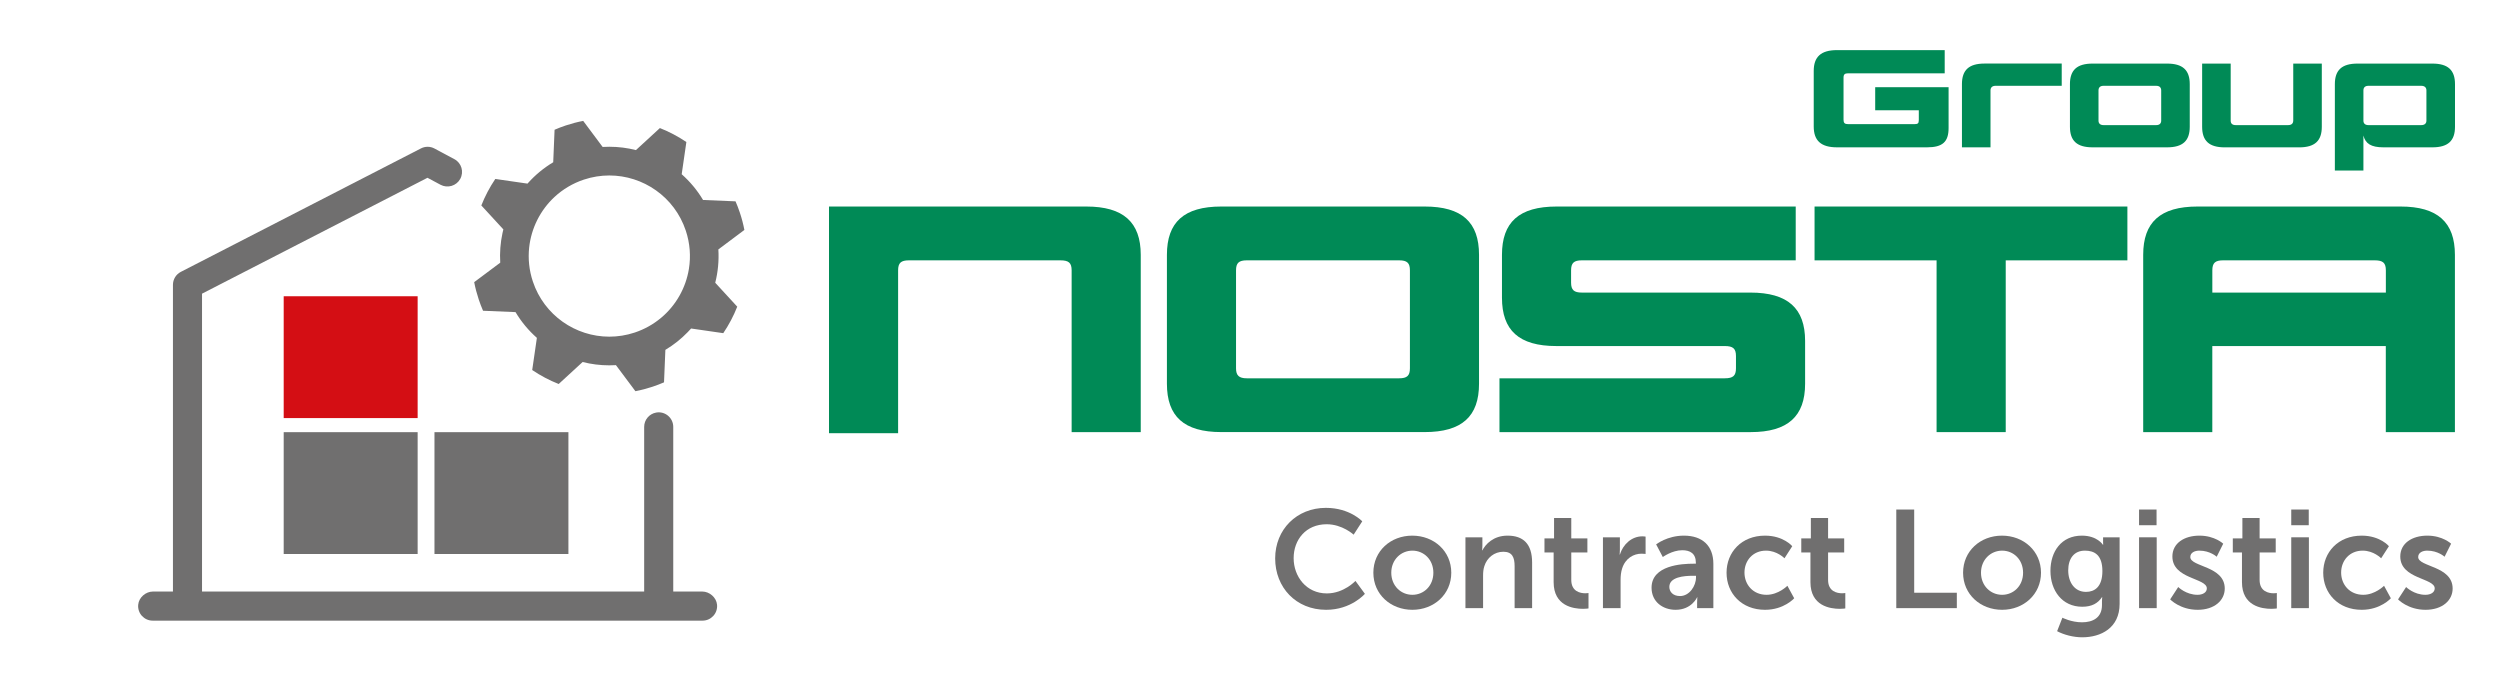 <?xml version="1.0" encoding="UTF-8"?>
<svg xmlns="http://www.w3.org/2000/svg" id="Ebene_1" data-name="Ebene 1" viewBox="0 0 900 250">
  <defs>
    <style>
      .cls-1 {
        fill: #d40e14;
      }

      .cls-2 {
        fill: #706f6f;
      }

      .cls-3 {
        fill: #008a56;
      }
    </style>
  </defs>
  <g>
    <rect class="cls-2" x="102.13" y="155.58" width="48.22" height="43.86"></rect>
    <rect class="cls-1" x="102.13" y="106.65" width="48.22" height="43.86"></rect>
    <rect class="cls-2" x="156.41" y="155.58" width="48.22" height="43.86"></rect>
    <path class="cls-2" d="M165.68,64.41c1.41-2.54.47-5.74-2.1-7.11l-7.18-3.84c-1.51-.81-3.34-.82-4.86-.03l-86.44,44.44c-1.74.9-2.84,2.69-2.84,4.66v110.42h-7.17c-2.63,0-5.11,2.13-5.34,4.76-.28,3.11,2.16,5.72,5.22,5.72h197.95c3.05,0,5.5-2.61,5.22-5.72-.24-2.62-2.71-4.76-5.34-4.76h-10.43s0-59.27,0-59.27c0-3.25-2.93-5.72-6.13-5.16h0c-2.51.44-4.34,2.61-4.34,5.16v59.27H72.73v-107.23l81.16-41.72,4.69,2.51c2.54,1.36,5.7.43,7.1-2.09h0Z"></path>
    <path class="cls-2" d="M257.49,101.77c.98-3.87,1.37-7.91,1.12-11.98l9.37-7.01c-.4-2.09-.94-4.18-1.64-6.25-.46-1.38-.98-2.74-1.55-4.05l-11.69-.49c-2.1-3.52-4.71-6.63-7.69-9.27l1.68-11.59c-2.98-2.02-6.18-3.7-9.53-5.03l-8.62,7.93c-3.11-.79-6.33-1.2-9.6-1.2-.79,0-1.59.03-2.39.07l-7-9.38c-2.09.4-4.18.95-6.26,1.64-1.38.46-2.73.98-4.04,1.55l-.49,11.7c-3.42,2.04-6.45,4.56-9.03,7.43-.08.08-.16.17-.23.26l-11.59-1.68c-2.02,2.98-3.7,6.19-5.03,9.54l7.93,8.62c-.11.45-.22.91-.32,1.37-.74,3.44-1.02,7.01-.8,10.61l-9.38,7.01c.4,2.09.95,4.18,1.64,6.25.46,1.38.98,2.73,1.55,4.05l11.69.49c2.1,3.52,4.71,6.63,7.69,9.27l-1.68,11.58c2.98,2.02,6.19,3.71,9.53,5.03l8.62-7.92c3.1.79,6.32,1.2,9.59,1.2.8,0,1.59-.03,2.4-.07l7.01,9.38c2.09-.4,4.17-.95,6.25-1.64,1.38-.46,2.73-.98,4.05-1.55l.49-11.69c2.98-1.78,5.67-3.93,8.02-6.36.43-.44.84-.88,1.24-1.33l11.58,1.68c2.02-2.99,3.71-6.19,5.03-9.54l-7.79-8.47-.13-.14ZM237.95,114.45c-2.71,2.27-5.88,4.07-9.43,5.26-3.04,1.01-6.14,1.49-9.17,1.49-12.14,0-23.46-7.69-27.52-19.85-1.36-4.08-1.76-8.24-1.33-12.25.75-6.94,3.99-13.42,9.11-18.18,2.95-2.74,6.51-4.9,10.58-6.26,3.04-1.01,6.13-1.49,9.17-1.49,12.15,0,23.47,7.69,27.52,19.85,1.53,4.59,1.85,9.29,1.13,13.76-1.11,6.87-4.67,13.18-10.05,17.67Z"></path>
  </g>
  <g>
    <g>
      <path class="cls-3" d="M690.77,43.29v-3.6h-15.7v-8.3h26.42v14.7c0,4.95-2.12,6.95-7.77,6.95h-32.4c-5.81,0-8.38-2.45-8.38-7.5v-20c0-5.05,2.57-7.5,8.38-7.5h38.77v8.35h-34.75c-1.23,0-1.67.4-1.67,1.55v15.2c0,1.15.45,1.55,1.67,1.55h23.86c1.23,0,1.56-.3,1.56-1.4Z"></path>
      <path class="cls-3" d="M742.22,30.89h-23.85c-1.12,0-1.79.6-1.79,1.65v20.5h-10.28v-22.76c0-5.05,2.51-7.4,8.16-7.4h27.76v8Z"></path>
      <path class="cls-3" d="M788.31,30.29v15.35c0,5.05-2.51,7.4-8.16,7.4h-26.81c-5.64,0-8.16-2.35-8.16-7.4v-15.35c0-5.05,2.51-7.4,8.16-7.4h26.81c5.64,0,8.16,2.35,8.16,7.4ZM778.03,43.44v-10.9c0-1.05-.62-1.65-1.79-1.65h-18.99c-1.17,0-1.79.6-1.79,1.65v10.9c0,1,.62,1.6,1.79,1.6h18.99c1.17,0,1.79-.6,1.79-1.6Z"></path>
      <path class="cls-3" d="M825.57,43.44v-20.55h10.28v22.76c0,5.05-2.51,7.4-8.16,7.4h-26.76c-5.64,0-8.16-2.35-8.16-7.4v-22.76h10.28v20.55c0,1,.56,1.6,1.79,1.6h18.88c1.23,0,1.84-.6,1.84-1.6Z"></path>
      <path class="cls-3" d="M840.55,30.29c0-5.05,2.51-7.4,8.16-7.4h26.93c5.64,0,8.16,2.35,8.16,7.4v15.35c0,5.05-2.51,7.4-8.16,7.4h-17.6c-4.47,0-6.48-1.35-7.21-4.25v12.6h-10.28v-31.11ZM850.83,43.44c0,1,.62,1.6,1.79,1.6h19.05c1.17,0,1.84-.6,1.84-1.6v-10.9c0-1.05-.67-1.65-1.84-1.65h-19.05c-1.17,0-1.79.6-1.79,1.65v10.9Z"></path>
    </g>
    <g>
      <path class="cls-3" d="M391.1,74.35h-92.66v81.6h24.88v-58.63c0-2.67,1.03-3.6,3.89-3.6h54.56c2.98,0,4.02.93,4.02,3.6v58.24h24.88v-63.81c0-11.72-6.22-17.4-19.57-17.4Z"></path>
      <path class="cls-3" d="M512.88,74.35h-73.22c-13.48,0-19.57,5.69-19.57,17.4v46.4c0,11.72,6.09,17.4,19.57,17.4h73.22c13.48,0,19.57-5.69,19.57-17.4v-46.4c0-11.72-6.09-17.4-19.57-17.4ZM507.57,132.59c0,2.67-1.04,3.6-3.89,3.6h-54.82c-2.85,0-3.89-1.04-3.89-3.6v-35.27c0-2.67,1.04-3.6,3.89-3.6h54.82c2.85,0,3.89.93,3.89,3.6v35.27Z"></path>
      <path class="cls-3" d="M630.13,105.33h-60.65c-2.85,0-3.89-.93-3.89-3.6v-4.41c0-2.67,1.04-3.6,3.89-3.6h76.98v-19.37h-86.05c-13.61,0-19.7,5.69-19.7,17.4v15.43c0,11.72,6.09,17.4,19.57,17.4h60.65c2.98,0,4.02.93,4.02,3.6v4.41c0,2.67-1.04,3.6-4.02,3.6h-81.12v19.37h90.46c13.35,0,19.57-5.69,19.57-17.4v-15.43c0-11.72-6.22-17.4-19.7-17.4Z"></path>
      <polygon class="cls-3" points="653.24 93.73 697.17 93.73 697.17 155.56 722.06 155.56 722.06 93.73 765.86 93.73 765.86 74.35 653.24 74.35 653.24 93.73"></polygon>
      <path class="cls-3" d="M864.21,74.35h-73.09c-13.48,0-19.57,5.69-19.57,17.4v63.81h24.88v-30.98h62.46v30.98h24.88v-63.81c0-11.72-6.22-17.4-19.57-17.4ZM858.9,105.33h-62.46v-8.01c0-2.67,1.04-3.6,3.89-3.6h54.56c2.98,0,4.02.93,4.02,3.6v8.01Z"></path>
    </g>
  </g>
  <g>
    <path class="cls-2" d="M477.31,182.83c8.65,0,13.1,4.85,13.1,4.85l-3.1,4.8s-4.05-3.75-9.7-3.75c-7.5,0-11.9,5.6-11.9,12.2s4.55,12.7,11.95,12.7c6.15,0,10.3-4.5,10.3-4.5l3.4,4.65s-4.9,5.75-13.95,5.75c-10.85,0-18.35-8.05-18.35-18.5s7.8-18.2,18.25-18.2Z"></path>
    <path class="cls-2" d="M508.41,192.83c7.8,0,14.05,5.55,14.05,13.35s-6.25,13.35-14,13.35-14.05-5.5-14.05-13.35,6.25-13.35,14-13.35ZM508.46,214.13c4.1,0,7.55-3.2,7.55-7.95s-3.45-7.95-7.55-7.95-7.6,3.25-7.6,7.95,3.45,7.95,7.6,7.95Z"></path>
    <path class="cls-2" d="M527.56,193.43h6.1v2.95c0,.95-.1,1.75-.1,1.75h.1c1.1-2.15,3.9-5.3,9.05-5.3,5.65,0,8.85,2.95,8.85,9.7v16.4h-6.3v-15.1c0-3.1-.8-5.2-4.05-5.2s-5.9,2.15-6.85,5.2c-.35,1.05-.45,2.2-.45,3.4v11.7h-6.35v-25.5Z"></path>
    <path class="cls-2" d="M559.31,198.88h-3.3v-5.05h3.45v-7.35h6.2v7.35h5.8v5.05h-5.8v9.9c0,4.2,3.3,4.8,5.05,4.8.7,0,1.15-.1,1.15-.1v5.55s-.75.15-1.95.15c-3.55,0-10.6-1.05-10.6-9.6v-10.7Z"></path>
    <path class="cls-2" d="M577.06,193.43h6.1v4.4c0,.95-.1,1.8-.1,1.8h.1c1.15-3.65,4.2-6.55,8.1-6.55.6,0,1.15.1,1.15.1v6.25s-.65-.1-1.5-.1c-2.7,0-5.75,1.55-6.95,5.35-.4,1.25-.55,2.65-.55,4.15v10.1h-6.35v-25.5Z"></path>
    <path class="cls-2" d="M609.66,202.93h.85v-.35c0-3.35-2.1-4.5-4.9-4.5-3.65,0-7,2.45-7,2.45l-2.4-4.55s3.95-3.15,10-3.15c6.7,0,10.6,3.7,10.6,10.15v15.95h-5.85v-2.1c0-1,.1-1.8.1-1.8h-.1s-1.95,4.5-7.75,4.5c-4.55,0-8.65-2.85-8.65-7.95,0-8.1,10.95-8.65,15.1-8.65ZM604.81,214.58c3.35,0,5.75-3.6,5.75-6.7v-.6h-1.1c-3.25,0-8.5.45-8.5,4,0,1.7,1.25,3.3,3.85,3.3Z"></path>
    <path class="cls-2" d="M635.41,192.83c6.65,0,9.8,3.8,9.8,3.8l-2.8,4.35s-2.65-2.75-6.65-2.75c-4.7,0-7.75,3.55-7.75,7.9s3.1,8,7.95,8c4.3,0,7.5-3.25,7.5-3.25l2.45,4.5s-3.65,4.15-10.5,4.15c-8.45,0-13.85-5.95-13.85-13.35s5.4-13.35,13.85-13.35Z"></path>
    <path class="cls-2" d="M651.76,198.88h-3.3v-5.05h3.45v-7.35h6.2v7.35h5.8v5.05h-5.8v9.9c0,4.2,3.3,4.8,5.05,4.8.7,0,1.15-.1,1.15-.1v5.55s-.75.15-1.95.15c-3.55,0-10.6-1.05-10.6-9.6v-10.7Z"></path>
    <path class="cls-2" d="M682.66,183.43h6.45v29.95h15.35v5.55h-21.8v-35.5Z"></path>
    <path class="cls-2" d="M720.71,192.83c7.8,0,14.05,5.55,14.05,13.35s-6.25,13.35-14,13.35-14.05-5.5-14.05-13.35,6.25-13.35,14-13.35ZM720.76,214.13c4.1,0,7.55-3.2,7.55-7.95s-3.45-7.95-7.55-7.95-7.6,3.25-7.6,7.95,3.45,7.95,7.6,7.95Z"></path>
    <path class="cls-2" d="M749.51,224.03c3.9,0,7.2-1.65,7.2-6.2v-1.5c0-.6.1-1.35.1-1.35h-.1c-1.5,2.25-3.7,3.45-7.1,3.45-7.3,0-11.45-5.9-11.45-12.9s3.95-12.7,11.3-12.7c5.55,0,7.55,3.25,7.55,3.25h.15s-.05-.3-.05-.7v-1.95h5.95v23.95c0,8.75-6.8,12.05-13.45,12.05-3.2,0-6.6-.9-9.05-2.2l1.9-4.85s3.2,1.65,7.05,1.65ZM756.86,205.58c0-5.8-2.85-7.35-6.3-7.35-3.85,0-6,2.8-6,7.1s2.3,7.75,6.4,7.75c3.05,0,5.9-1.75,5.9-7.5Z"></path>
    <path class="cls-2" d="M770.06,183.43h6.3v5.65h-6.3v-5.65ZM770.06,193.43h6.35v25.5h-6.35v-25.5Z"></path>
    <path class="cls-2" d="M784.16,211.33s2.8,2.8,6.95,2.8c1.8,0,3.35-.8,3.35-2.3,0-3.8-12.4-3.3-12.4-11.5,0-4.75,4.25-7.5,9.75-7.5s8.55,2.9,8.55,2.9l-2.35,4.7s-2.35-2.2-6.25-2.2c-1.65,0-3.25.7-3.25,2.3,0,3.6,12.4,3.15,12.4,11.35,0,4.25-3.7,7.65-9.75,7.65-6.35,0-9.9-3.75-9.9-3.75l2.9-4.45Z"></path>
    <path class="cls-2" d="M807.11,198.88h-3.3v-5.05h3.45v-7.35h6.2v7.35h5.8v5.05h-5.8v9.9c0,4.2,3.3,4.8,5.05,4.8.7,0,1.15-.1,1.15-.1v5.55s-.75.15-1.95.15c-3.55,0-10.6-1.05-10.6-9.6v-10.7Z"></path>
    <path class="cls-2" d="M824.85,183.43h6.3v5.65h-6.3v-5.65ZM824.85,193.43h6.35v25.5h-6.35v-25.5Z"></path>
    <path class="cls-2" d="M850.21,192.83c6.65,0,9.8,3.8,9.8,3.8l-2.8,4.35s-2.65-2.75-6.65-2.75c-4.7,0-7.75,3.55-7.75,7.9s3.1,8,7.95,8c4.3,0,7.5-3.25,7.5-3.25l2.45,4.5s-3.65,4.15-10.5,4.15c-8.45,0-13.85-5.95-13.85-13.35s5.4-13.35,13.85-13.35Z"></path>
    <path class="cls-2" d="M866.2,211.33s2.8,2.8,6.95,2.8c1.8,0,3.35-.8,3.35-2.3,0-3.8-12.4-3.3-12.4-11.5,0-4.75,4.25-7.5,9.75-7.5s8.55,2.9,8.55,2.9l-2.35,4.7s-2.35-2.2-6.25-2.2c-1.65,0-3.25.7-3.25,2.3,0,3.6,12.4,3.15,12.4,11.35,0,4.25-3.7,7.65-9.75,7.65-6.35,0-9.9-3.75-9.9-3.75l2.9-4.45Z"></path>
  </g>
</svg>
